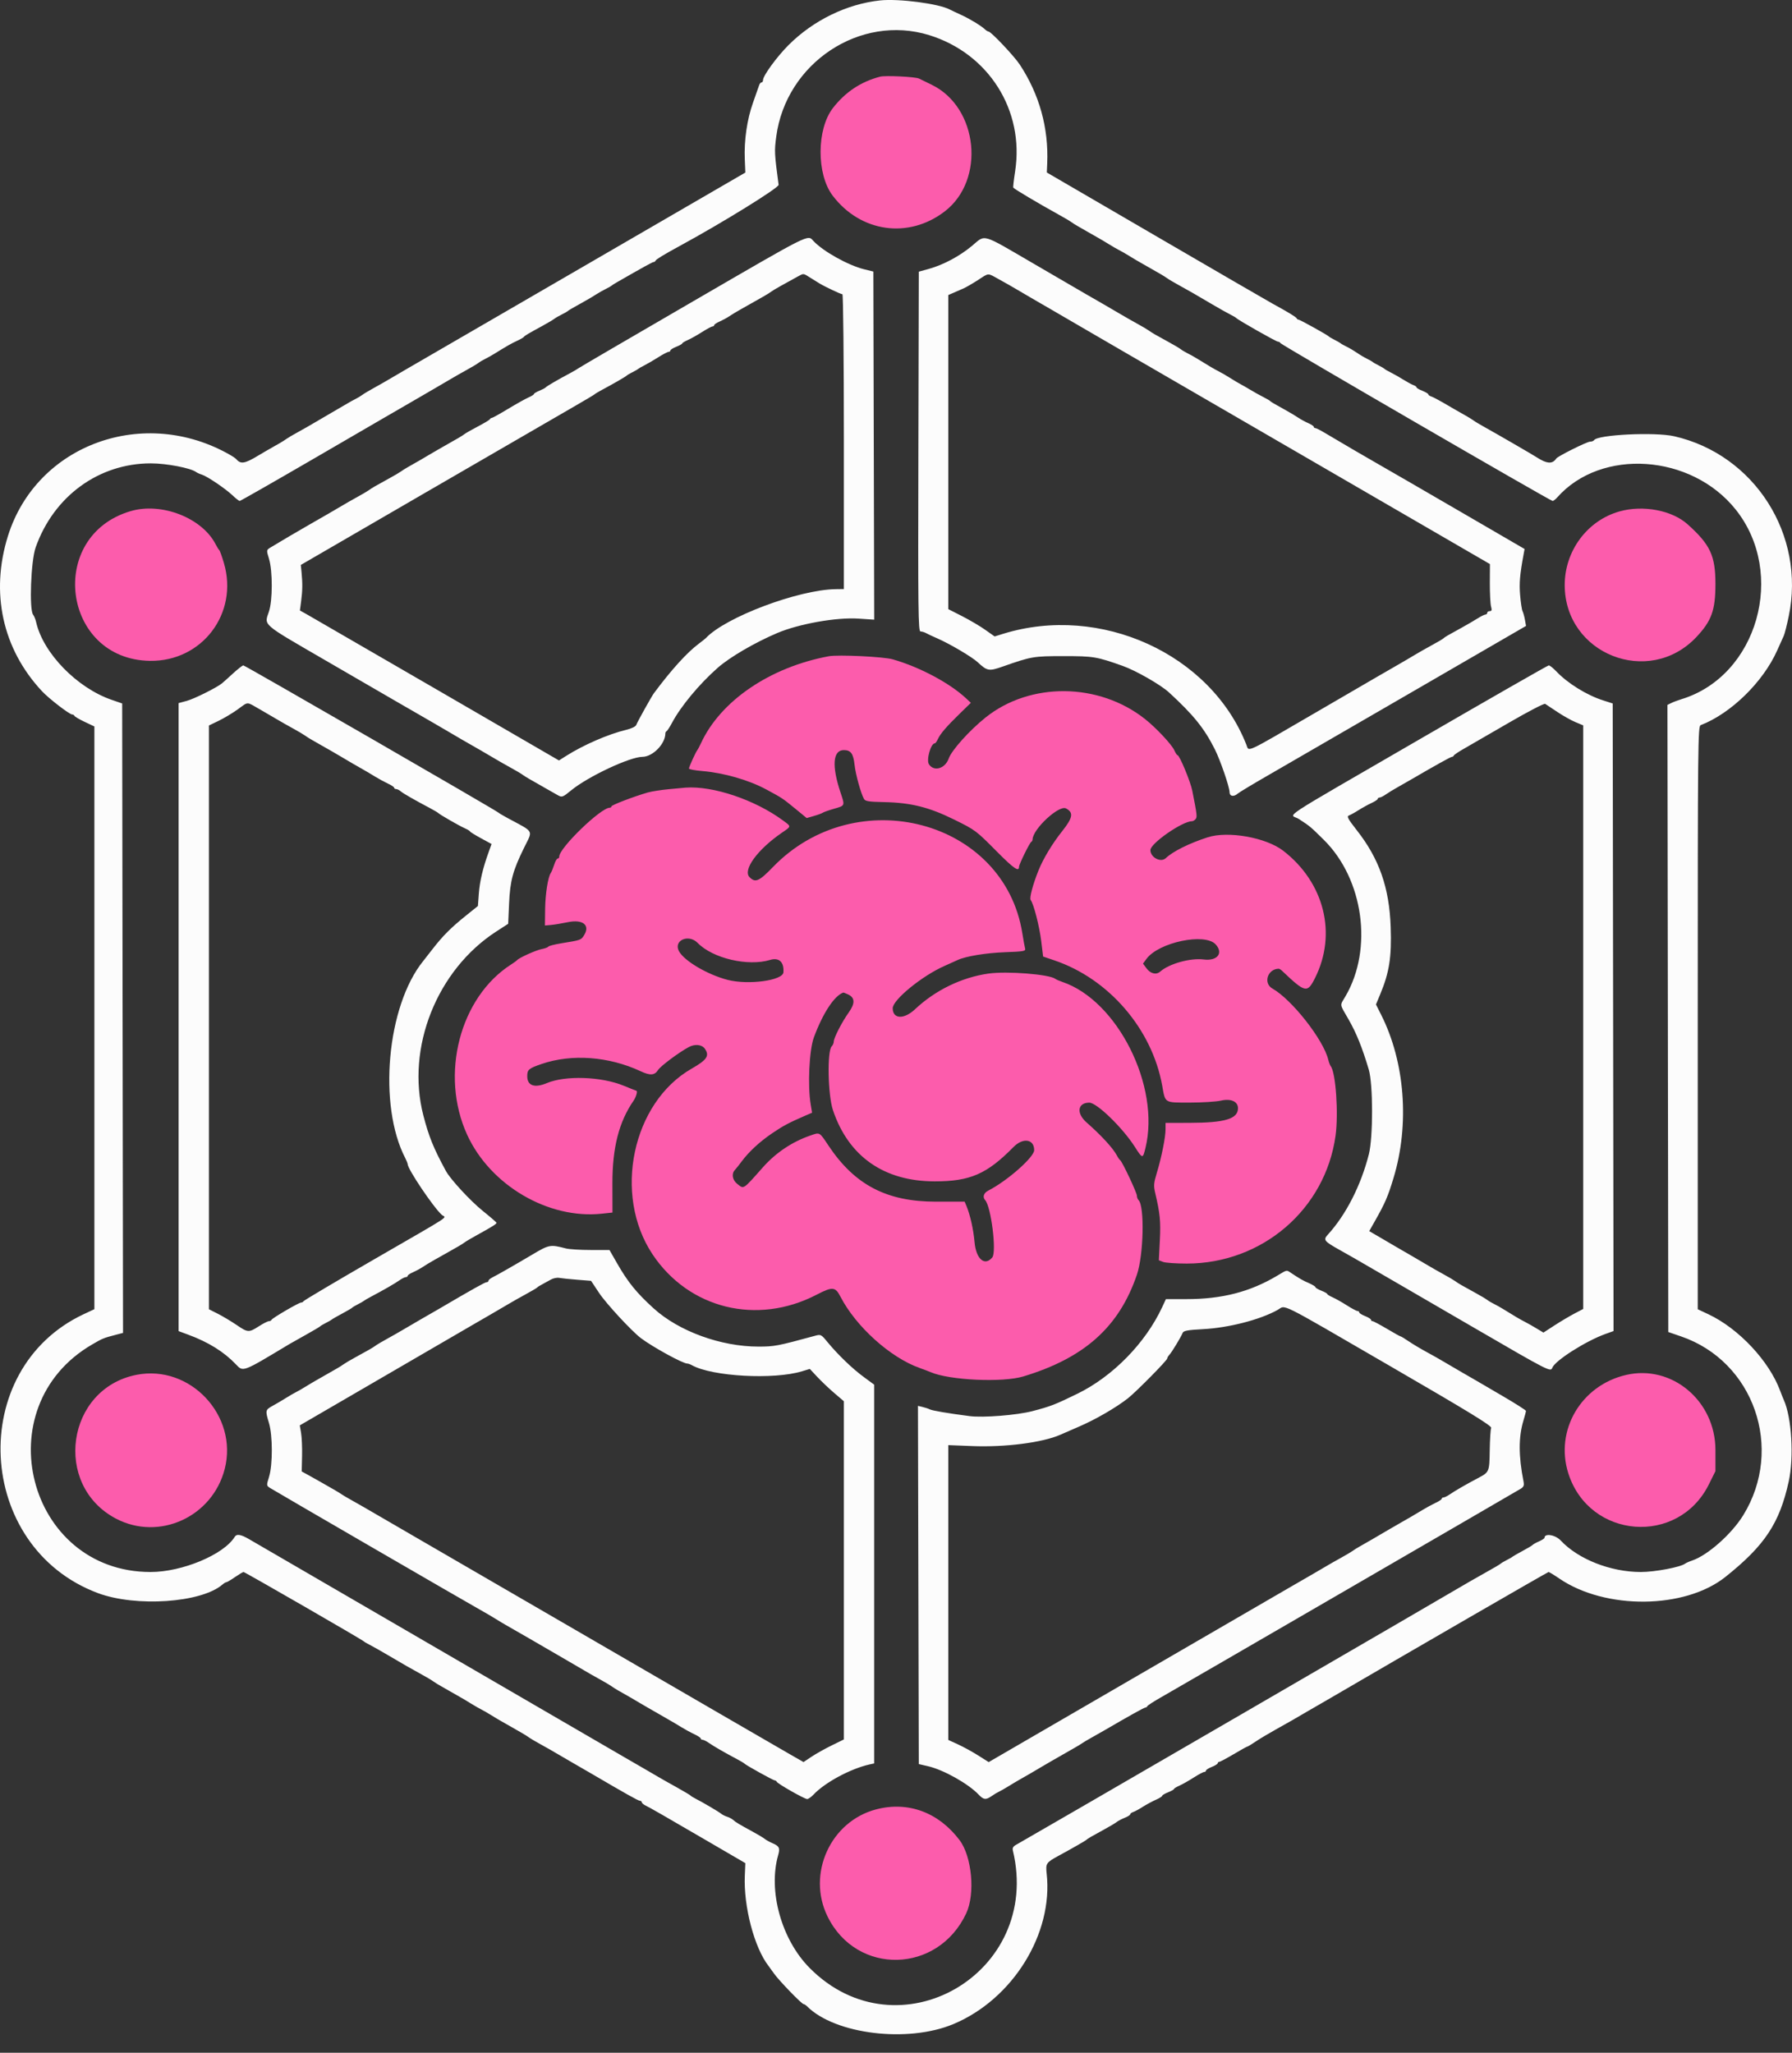 <svg width="55" height="63" viewBox="0 0 55 63" fill="none" xmlns="http://www.w3.org/2000/svg">
<rect x="0" y="0" width="55" height="63" fill="#333333" stroke="none"/>
<path fill-rule="evenodd" clip-rule="evenodd" d="M27.011 0.013C25.985 0.123 24.955 0.627 24.193 1.392C23.839 1.748 23.419 2.325 23.419 2.456C23.419 2.496 23.398 2.529 23.373 2.529C23.348 2.529 23.314 2.569 23.298 2.62C23.282 2.67 23.198 2.91 23.111 3.153C22.928 3.667 22.835 4.309 22.859 4.887L22.876 5.296L17.991 8.13C12.657 11.225 12.946 11.058 12.442 11.348C12.248 11.46 12.015 11.597 11.925 11.651C11.836 11.705 11.634 11.819 11.478 11.905C11.322 11.991 11.159 12.088 11.116 12.122C11.074 12.155 10.98 12.211 10.909 12.246C10.838 12.282 10.734 12.339 10.677 12.374C10.62 12.408 10.399 12.537 10.186 12.66C9.973 12.783 9.717 12.933 9.617 12.993C9.518 13.053 9.308 13.172 9.152 13.258C8.996 13.343 8.833 13.439 8.79 13.471C8.747 13.503 8.657 13.56 8.589 13.599C8.248 13.792 8.078 13.89 7.937 13.975C7.506 14.237 7.384 14.255 7.24 14.08C7.225 14.063 7.155 14.015 7.084 13.974C4.433 12.438 1.128 13.633 0.245 16.446C-0.302 18.192 0.076 19.917 1.291 21.216C1.501 21.441 2.133 21.928 2.215 21.928C2.244 21.928 2.276 21.948 2.286 21.971C2.295 21.995 2.437 22.078 2.6 22.155L2.897 22.296V31.238V40.18L2.574 40.331C-1.036 42.019 -0.763 47.481 3.001 48.892C4.17 49.33 6.182 49.192 6.83 48.629C6.875 48.59 6.929 48.558 6.95 48.558C6.971 48.558 7.09 48.487 7.213 48.402C7.338 48.316 7.455 48.246 7.475 48.246C7.515 48.246 11.126 50.328 11.168 50.376C11.182 50.391 11.264 50.439 11.349 50.482C11.434 50.525 11.678 50.663 11.892 50.789C12.416 51.098 12.591 51.198 12.925 51.381C13.082 51.467 13.245 51.563 13.287 51.595C13.33 51.626 13.42 51.684 13.488 51.722C13.556 51.761 13.695 51.841 13.799 51.9C13.901 51.959 14.043 52.04 14.114 52.08C14.186 52.119 14.337 52.209 14.45 52.28C14.564 52.35 14.704 52.431 14.761 52.459C14.817 52.486 14.957 52.566 15.071 52.637C15.184 52.708 15.336 52.798 15.407 52.837C15.478 52.877 15.62 52.958 15.723 53.017C15.825 53.076 15.965 53.156 16.033 53.195C16.101 53.233 16.191 53.291 16.234 53.322C16.276 53.354 16.439 53.45 16.595 53.536C16.752 53.621 16.961 53.741 17.061 53.801C17.16 53.861 17.416 54.01 17.63 54.132C17.843 54.255 18.078 54.391 18.152 54.434C19.212 55.055 19.59 55.267 19.639 55.267C19.671 55.267 19.697 55.287 19.697 55.311C19.697 55.335 19.749 55.381 19.813 55.413C19.979 55.495 20.386 55.73 21.713 56.503L22.876 57.181L22.86 57.563C22.819 58.513 23.152 59.778 23.589 60.338C23.611 60.367 23.687 60.472 23.758 60.572C23.911 60.788 24.608 61.508 24.665 61.508C24.686 61.508 24.734 61.539 24.772 61.577C25.632 62.435 27.861 62.706 29.26 62.121C31.083 61.359 32.331 59.346 32.124 57.5C32.09 57.191 32.109 57.162 32.49 56.955C32.883 56.742 33.322 56.491 33.343 56.466C33.373 56.434 33.502 56.358 33.912 56.135C34.069 56.05 34.231 55.953 34.274 55.918C34.317 55.884 34.427 55.826 34.52 55.789C34.612 55.753 34.688 55.705 34.688 55.683C34.688 55.661 34.728 55.63 34.778 55.613C34.828 55.597 34.961 55.525 35.075 55.452C35.189 55.38 35.369 55.283 35.476 55.236C35.582 55.19 35.669 55.135 35.669 55.115C35.669 55.095 35.751 55.046 35.851 55.007C35.95 54.968 36.031 54.922 36.031 54.906C36.031 54.89 36.107 54.843 36.2 54.802C36.292 54.761 36.488 54.65 36.636 54.555C36.784 54.46 36.93 54.383 36.959 54.383C36.989 54.383 37.014 54.364 37.014 54.34C37.014 54.317 37.095 54.266 37.194 54.227C37.294 54.188 37.375 54.136 37.375 54.113C37.375 54.09 37.397 54.071 37.423 54.071C37.449 54.071 37.647 53.965 37.864 53.837C38.08 53.708 38.27 53.603 38.285 53.603C38.3 53.603 38.41 53.536 38.529 53.456C38.648 53.374 38.931 53.205 39.159 53.078C39.386 52.952 39.611 52.825 39.658 52.797C39.705 52.768 39.926 52.639 40.149 52.511C40.372 52.382 40.595 52.253 40.644 52.225C43.322 50.662 47.504 48.246 47.529 48.246C47.548 48.246 47.697 48.336 47.859 48.447C49.273 49.412 51.713 49.388 52.956 48.397C54.166 47.432 54.618 46.749 54.9 45.465C55.064 44.719 54.99 43.501 54.749 42.967C54.723 42.909 54.672 42.781 54.635 42.681C54.297 41.768 53.363 40.773 52.435 40.336L52.107 40.182V31.236C52.107 22.763 52.112 22.287 52.198 22.255C53.122 21.899 54.11 20.936 54.544 19.965C54.631 19.772 54.723 19.567 54.749 19.51C54.775 19.453 54.843 19.185 54.899 18.916C55.423 16.421 53.852 13.951 51.384 13.389C50.793 13.254 49.028 13.34 48.925 13.509C48.909 13.534 48.854 13.555 48.802 13.555C48.706 13.555 47.813 14.001 47.765 14.072C47.647 14.251 47.475 14.238 47.145 14.023C47.027 13.946 45.916 13.303 45.594 13.125C45.438 13.039 45.275 12.942 45.233 12.91C45.19 12.879 45.099 12.821 45.032 12.783C44.745 12.62 44.519 12.491 44.276 12.348C44.134 12.265 43.977 12.184 43.927 12.168C43.877 12.152 43.837 12.122 43.837 12.102C43.837 12.082 43.755 12.034 43.656 11.994C43.556 11.955 43.475 11.907 43.475 11.887C43.475 11.867 43.434 11.837 43.384 11.821C43.335 11.804 43.201 11.732 43.087 11.661C42.974 11.589 42.799 11.49 42.7 11.44C42.6 11.39 42.507 11.337 42.493 11.321C42.478 11.305 42.397 11.257 42.312 11.214C42.227 11.171 42.145 11.125 42.131 11.11C42.117 11.096 42.035 11.049 41.95 11.007C41.865 10.965 41.725 10.882 41.64 10.822C41.554 10.763 41.415 10.681 41.33 10.64C41.244 10.598 41.163 10.553 41.149 10.538C41.135 10.524 41.053 10.477 40.968 10.434C40.883 10.391 40.801 10.344 40.787 10.328C40.743 10.28 39.897 9.81 39.854 9.81C39.832 9.81 39.806 9.791 39.796 9.769C39.779 9.728 39.535 9.58 39.055 9.318C38.913 9.24 37.297 8.303 35.463 7.235L32.129 5.294L32.141 5.016C32.187 3.926 31.901 2.896 31.298 1.981C31.127 1.721 30.415 0.968 30.34 0.968C30.319 0.968 30.27 0.939 30.233 0.903C30.114 0.79 29.761 0.576 29.493 0.454C29.35 0.389 29.195 0.316 29.148 0.291C28.813 0.112 27.581 -0.048 27.011 0.013ZM28.521 1.079C30.346 1.645 31.446 3.39 31.156 5.259C31.116 5.517 31.09 5.741 31.1 5.758C31.122 5.798 31.866 6.24 32.49 6.585C32.661 6.679 32.836 6.782 32.878 6.814C32.921 6.845 33.011 6.903 33.079 6.941C33.147 6.98 33.287 7.06 33.389 7.119C33.492 7.178 33.634 7.259 33.705 7.299C33.776 7.338 33.928 7.429 34.041 7.499C34.155 7.57 34.295 7.65 34.351 7.678C34.408 7.705 34.548 7.786 34.661 7.856C34.775 7.927 34.927 8.017 34.998 8.056C35.069 8.096 35.211 8.177 35.313 8.236C35.416 8.295 35.556 8.375 35.624 8.414C35.691 8.452 35.782 8.51 35.825 8.541C35.867 8.573 36.03 8.669 36.187 8.755C36.498 8.926 36.642 9.008 37.22 9.349C37.434 9.475 37.678 9.612 37.763 9.654C37.848 9.697 37.93 9.745 37.944 9.761C37.998 9.822 39.169 10.486 39.223 10.486C39.254 10.486 39.287 10.505 39.297 10.529C39.317 10.579 47.587 15.375 47.653 15.375C47.678 15.375 47.742 15.325 47.796 15.264C49.145 13.744 51.908 13.932 53.27 15.636C54.836 17.594 53.942 20.74 51.616 21.456C51.502 21.491 51.357 21.545 51.293 21.577L51.177 21.634L51.19 31.258L51.203 40.881L51.591 41.014C53.83 41.78 54.763 44.457 53.504 46.503C53.151 47.077 52.414 47.731 51.94 47.892C51.847 47.923 51.748 47.967 51.72 47.989C51.58 48.097 50.793 48.246 50.361 48.246C49.435 48.246 48.44 47.855 47.901 47.279C47.736 47.103 47.404 47.048 47.404 47.197C47.404 47.216 47.328 47.265 47.236 47.306C47.143 47.346 47.056 47.395 47.042 47.413C47.027 47.432 46.888 47.516 46.731 47.599C46.575 47.683 46.436 47.763 46.421 47.777C46.407 47.792 46.326 47.839 46.241 47.881C46.155 47.925 46.074 47.973 46.059 47.989C46.045 48.006 45.848 48.123 45.62 48.249C45.393 48.376 45.168 48.503 45.121 48.532C44.773 48.744 31.4 56.504 31.207 56.606C31.097 56.664 31.067 56.711 31.087 56.794C31.995 60.569 27.56 63.131 24.849 60.398C23.985 59.527 23.569 58.035 23.884 56.933C23.945 56.719 23.916 56.658 23.715 56.572C23.623 56.532 23.513 56.472 23.471 56.437C23.428 56.402 23.265 56.304 23.108 56.219C22.689 55.991 22.577 55.924 22.503 55.856C22.466 55.822 22.384 55.778 22.32 55.758C22.256 55.739 22.172 55.696 22.133 55.664C22.056 55.601 21.563 55.311 21.351 55.204C21.28 55.168 21.21 55.125 21.196 55.108C21.182 55.091 20.984 54.974 20.757 54.847C20.529 54.721 20.305 54.594 20.257 54.565C20.21 54.536 19.989 54.408 19.766 54.279C19.543 54.151 19.321 54.022 19.271 53.993C16.283 52.258 7.831 47.347 7.66 47.247C7.394 47.09 7.265 47.068 7.203 47.168C6.867 47.713 5.591 48.246 4.622 48.246C0.839 48.246 -0.465 43.179 2.826 41.264C3.149 41.075 3.178 41.064 3.557 40.965L3.776 40.908L3.763 31.249L3.75 21.59L3.431 21.48C2.362 21.112 1.324 20.045 1.109 19.094C1.09 19.008 1.048 18.905 1.016 18.865C0.893 18.708 0.948 17.214 1.093 16.804C1.647 15.231 3.03 14.221 4.629 14.221C5.114 14.221 5.862 14.365 6.025 14.491C6.053 14.512 6.13 14.547 6.196 14.567C6.36 14.618 6.916 14.994 7.136 15.202C7.235 15.297 7.335 15.374 7.356 15.375C7.378 15.375 8.373 14.807 9.566 14.114C10.76 13.42 11.777 12.829 11.827 12.8C12.56 12.377 12.741 12.272 12.814 12.228C12.861 12.2 13.074 12.075 13.287 11.953C13.501 11.83 13.756 11.68 13.856 11.62C13.956 11.56 14.165 11.441 14.321 11.355C14.477 11.27 14.64 11.172 14.683 11.139C14.726 11.105 14.819 11.05 14.89 11.016C14.961 10.981 15.089 10.91 15.174 10.857C15.559 10.618 15.703 10.536 15.87 10.46C15.969 10.415 16.062 10.361 16.077 10.341C16.107 10.301 16.208 10.241 16.647 10.002C16.803 9.917 16.966 9.82 17.009 9.787C17.052 9.754 17.157 9.693 17.242 9.652C17.327 9.61 17.408 9.564 17.423 9.55C17.45 9.523 17.538 9.471 17.936 9.25C18.066 9.178 18.23 9.081 18.301 9.033C18.373 8.987 18.5 8.914 18.586 8.872C18.671 8.83 18.752 8.784 18.767 8.77C18.781 8.755 18.851 8.71 18.922 8.67C19.732 8.204 20.027 8.042 20.061 8.042C20.084 8.042 20.11 8.023 20.119 8.001C20.136 7.959 20.385 7.808 20.86 7.55C22.18 6.832 23.909 5.762 23.897 5.672C23.768 4.704 23.765 4.639 23.824 4.195C24.123 1.932 26.4 0.421 28.521 1.079ZM21.248 9.262C19.357 10.359 17.786 11.277 17.756 11.301C17.726 11.325 17.609 11.393 17.497 11.453C17.131 11.647 16.777 11.854 16.75 11.888C16.736 11.907 16.649 11.953 16.557 11.991C16.464 12.028 16.389 12.074 16.389 12.092C16.389 12.11 16.313 12.158 16.221 12.198C16.128 12.239 15.846 12.396 15.593 12.549C15.34 12.702 15.115 12.827 15.093 12.827C15.071 12.827 15.046 12.844 15.036 12.866C15.027 12.887 14.868 12.983 14.683 13.08C14.498 13.177 14.312 13.282 14.269 13.314C14.227 13.347 14.136 13.404 14.068 13.443C14.001 13.481 13.861 13.561 13.758 13.62C13.655 13.679 13.514 13.76 13.443 13.8C13.371 13.84 13.243 13.915 13.158 13.966C13.017 14.052 12.848 14.15 12.506 14.343C12.438 14.382 12.348 14.439 12.305 14.47C12.262 14.502 12.1 14.598 11.943 14.683C11.542 14.902 11.412 14.977 11.323 15.043C11.28 15.074 11.118 15.171 10.961 15.256C10.805 15.342 10.604 15.456 10.514 15.511C10.351 15.61 9.778 15.941 9.488 16.105C9.273 16.226 8.427 16.724 8.289 16.811C8.177 16.881 8.176 16.887 8.258 17.156C8.37 17.528 8.368 18.435 8.254 18.77C8.108 19.203 8.014 19.121 9.94 20.239C11.752 21.291 12.877 21.942 13.285 22.176C13.411 22.248 13.632 22.378 13.776 22.463C13.919 22.549 14.107 22.658 14.192 22.707C14.498 22.88 15.058 23.204 15.218 23.301C15.307 23.355 15.509 23.47 15.665 23.556C15.821 23.641 15.984 23.737 16.027 23.769C16.069 23.801 16.16 23.858 16.228 23.897C16.296 23.935 16.435 24.015 16.538 24.074C16.641 24.134 16.791 24.219 16.871 24.264C16.952 24.31 17.067 24.375 17.127 24.409C17.247 24.477 17.275 24.466 17.532 24.255C18.047 23.833 19.329 23.23 19.716 23.228C20.033 23.227 20.421 22.831 20.421 22.508C20.421 22.48 20.438 22.449 20.46 22.44C20.481 22.43 20.554 22.317 20.623 22.188C20.895 21.677 21.457 21 22.026 20.497C22.398 20.169 23.165 19.721 23.858 19.427C24.525 19.145 25.679 18.94 26.352 18.986L26.831 19.018L26.818 13.676L26.805 8.334L26.52 8.264C26.03 8.142 25.268 7.717 24.967 7.397C24.78 7.199 24.94 7.119 21.248 9.262ZM29.831 7.547C29.448 7.865 28.957 8.127 28.51 8.252L28.2 8.338L28.187 13.859C28.175 18.767 28.183 19.38 28.252 19.38C28.295 19.38 28.371 19.402 28.421 19.43C28.47 19.458 28.627 19.531 28.769 19.593C29.151 19.759 29.832 20.162 30.006 20.323C30.299 20.596 30.353 20.605 30.77 20.459C31.66 20.146 31.717 20.137 32.646 20.137C33.562 20.137 33.653 20.152 34.455 20.436C34.861 20.579 35.624 21.016 35.88 21.252C36.634 21.945 36.962 22.353 37.287 22.999C37.454 23.331 37.736 24.153 37.737 24.308C37.737 24.442 37.864 24.465 37.992 24.354C38.036 24.315 38.457 24.062 38.926 23.792C39.395 23.522 41.367 22.38 43.308 21.255L46.837 19.21L46.803 19.022C46.785 18.919 46.751 18.798 46.729 18.755C46.707 18.711 46.674 18.489 46.655 18.261C46.625 17.893 46.648 17.628 46.763 17.009L46.792 16.849L44.742 15.657C43.614 15.001 42.571 14.398 42.424 14.315C42.108 14.137 41.021 13.502 40.667 13.289C40.53 13.206 40.397 13.139 40.37 13.139C40.343 13.139 40.322 13.121 40.322 13.099C40.322 13.078 40.246 13.027 40.154 12.987C40.062 12.947 39.928 12.874 39.856 12.826C39.785 12.777 39.621 12.678 39.491 12.606C39.081 12.379 39.005 12.333 38.978 12.304C38.964 12.288 38.87 12.234 38.771 12.184C38.671 12.134 38.497 12.037 38.383 11.968C38.27 11.9 38.13 11.819 38.073 11.79C38.016 11.76 37.877 11.677 37.763 11.605C37.65 11.533 37.487 11.438 37.401 11.395C37.255 11.32 37.143 11.254 36.742 11.007C36.65 10.95 36.516 10.875 36.445 10.841C36.374 10.806 36.281 10.751 36.238 10.717C36.196 10.684 36.033 10.587 35.876 10.502C35.475 10.284 35.345 10.208 35.256 10.142C35.213 10.111 35.051 10.015 34.894 9.929C34.738 9.843 34.529 9.724 34.429 9.664C34.329 9.604 34.074 9.455 33.86 9.332C33.647 9.21 33.412 9.074 33.337 9.031C33.263 8.987 32.548 8.572 31.75 8.107C30.086 7.138 30.261 7.189 29.831 7.547ZM24.866 8.521C24.966 8.584 25.093 8.664 25.151 8.698C25.323 8.802 25.806 9.03 25.855 9.03C25.88 9.03 25.9 10.987 25.9 13.555V18.079L25.654 18.082C24.509 18.096 22.259 18.943 21.661 19.587C21.647 19.602 21.552 19.677 21.451 19.753C21.084 20.027 20.604 20.557 20.068 21.278C19.999 21.371 19.559 22.16 19.529 22.247C19.511 22.298 19.386 22.359 19.223 22.398C18.669 22.531 17.907 22.862 17.367 23.205L17.156 23.339L13.407 21.164C11.345 19.968 9.556 18.933 9.432 18.863L9.205 18.736L9.243 18.447C9.285 18.126 9.288 17.905 9.255 17.566L9.233 17.338L13.082 15.105C15.199 13.877 17.222 12.705 17.578 12.501C17.933 12.297 18.235 12.117 18.25 12.101C18.264 12.085 18.369 12.023 18.482 11.962C18.829 11.777 19.204 11.56 19.232 11.529C19.246 11.513 19.328 11.465 19.413 11.422C19.498 11.38 19.579 11.333 19.594 11.318C19.608 11.304 19.689 11.257 19.774 11.215C19.86 11.172 20.05 11.061 20.198 10.968C20.346 10.874 20.492 10.798 20.522 10.798C20.551 10.798 20.576 10.779 20.576 10.756C20.576 10.733 20.657 10.681 20.757 10.642C20.856 10.603 20.938 10.557 20.938 10.541C20.938 10.525 21.013 10.479 21.106 10.438C21.198 10.398 21.396 10.287 21.546 10.191C21.696 10.096 21.841 10.018 21.869 10.018C21.897 10.018 21.92 10 21.92 9.979C21.92 9.957 21.995 9.907 22.088 9.867C22.18 9.826 22.314 9.754 22.385 9.705C22.456 9.657 22.619 9.558 22.747 9.487C22.875 9.415 23.064 9.309 23.166 9.25C23.269 9.192 23.408 9.112 23.476 9.074C23.544 9.035 23.634 8.978 23.677 8.946C23.744 8.896 24.044 8.726 24.504 8.476C24.668 8.387 24.653 8.386 24.866 8.521ZM30.674 8.58C30.849 8.676 31.073 8.803 31.172 8.863C31.272 8.924 31.528 9.073 31.741 9.196C31.954 9.319 32.169 9.443 32.218 9.472C32.268 9.5 32.756 9.785 33.304 10.104C33.852 10.423 34.375 10.727 34.467 10.78C34.559 10.833 37.13 12.324 40.181 14.094L45.729 17.312L45.726 17.891C45.725 18.209 45.742 18.534 45.763 18.613C45.794 18.724 45.785 18.756 45.724 18.756C45.681 18.756 45.646 18.779 45.646 18.808C45.646 18.836 45.622 18.86 45.593 18.86C45.564 18.86 45.454 18.914 45.348 18.981C45.242 19.048 45.027 19.173 44.871 19.259C44.439 19.495 44.33 19.559 44.302 19.592C44.288 19.609 44.125 19.705 43.94 19.805C43.755 19.906 43.523 20.038 43.423 20.099C43.324 20.16 43.068 20.309 42.855 20.432C42.364 20.714 42.599 20.578 40.344 21.89C38.161 23.16 38.341 23.077 38.252 22.852C37.154 20.067 33.772 18.528 30.785 19.453L30.527 19.533L30.237 19.328C30.077 19.215 29.757 19.027 29.526 18.909L29.105 18.695V13.875V9.055L29.273 8.982C29.365 8.942 29.499 8.884 29.57 8.853C29.641 8.822 29.837 8.71 30.005 8.602C30.37 8.367 30.291 8.369 30.674 8.58ZM7.152 20.668C7.005 20.803 6.852 20.941 6.812 20.973C6.647 21.107 5.956 21.451 5.728 21.512L5.482 21.578V31.215V40.853L5.779 40.963C6.397 41.191 6.873 41.488 7.237 41.869C7.467 42.111 7.424 42.128 8.884 41.25C8.932 41.221 9.157 41.094 9.384 40.968C9.612 40.841 9.81 40.724 9.824 40.708C9.838 40.691 9.919 40.643 10.005 40.6C10.09 40.557 10.172 40.51 10.186 40.496C10.2 40.481 10.339 40.401 10.496 40.318C10.652 40.234 10.792 40.153 10.806 40.136C10.82 40.12 10.902 40.071 10.987 40.028C11.072 39.985 11.154 39.938 11.168 39.924C11.182 39.91 11.287 39.849 11.4 39.789C11.766 39.596 12.121 39.392 12.261 39.293C12.337 39.239 12.424 39.196 12.455 39.196C12.486 39.196 12.512 39.178 12.512 39.157C12.512 39.135 12.587 39.084 12.68 39.044C12.772 39.004 12.906 38.931 12.977 38.883C13.048 38.834 13.211 38.736 13.339 38.664C13.467 38.593 13.655 38.486 13.758 38.428C13.861 38.37 14.001 38.29 14.068 38.252C14.136 38.213 14.227 38.156 14.269 38.124C14.312 38.092 14.475 37.996 14.631 37.91C15.125 37.638 15.251 37.558 15.238 37.525C15.231 37.508 15.043 37.345 14.819 37.165C14.436 36.856 13.824 36.194 13.686 35.939C13.305 35.237 13.163 34.888 12.993 34.231C12.457 32.161 13.408 29.766 15.235 28.586L15.597 28.352L15.625 27.727C15.655 27.036 15.739 26.721 16.085 26.018C16.359 25.459 16.412 25.556 15.587 25.111C15.445 25.034 15.317 24.959 15.303 24.943C15.252 24.885 7.515 20.42 7.468 20.421C7.442 20.422 7.3 20.533 7.152 20.668ZM43.585 22.681C39.049 25.311 39.589 24.955 39.865 25.136C40.218 25.367 40.216 25.366 40.632 25.777C41.85 26.981 42.146 29.123 41.295 30.577C41.117 30.881 41.104 30.787 41.397 31.299C41.634 31.714 41.81 32.153 42.01 32.824C42.144 33.275 42.145 34.903 42.013 35.425C41.768 36.388 41.309 37.285 40.753 37.893C40.605 38.055 40.634 38.092 41.142 38.376C41.359 38.498 41.576 38.621 41.623 38.649C41.695 38.693 42.644 39.243 42.97 39.43C43.019 39.459 44.057 40.061 45.275 40.769C47.545 42.088 47.592 42.112 47.643 41.978C47.728 41.756 48.675 41.154 49.278 40.939L49.523 40.851L49.51 31.221L49.497 21.59L49.213 21.499C48.703 21.337 48.119 20.976 47.768 20.607C47.67 20.504 47.566 20.421 47.535 20.421C47.506 20.422 45.728 21.439 43.585 22.681ZM7.983 21.775C8.185 21.891 8.432 22.035 8.532 22.095C8.631 22.154 8.841 22.274 8.997 22.359C9.153 22.445 9.316 22.541 9.359 22.573C9.401 22.604 9.492 22.662 9.56 22.701C9.628 22.739 9.767 22.819 9.87 22.878C9.973 22.937 10.115 23.018 10.186 23.058C10.257 23.098 10.385 23.172 10.47 23.224C10.65 23.333 10.981 23.526 11.168 23.63C11.239 23.669 11.39 23.76 11.504 23.83C11.618 23.9 11.798 23.998 11.904 24.048C12.011 24.097 12.098 24.155 12.098 24.177C12.098 24.199 12.126 24.217 12.159 24.217C12.192 24.217 12.256 24.249 12.301 24.288C12.377 24.353 12.713 24.546 13.21 24.809C13.323 24.87 13.428 24.931 13.443 24.946C13.488 24.996 14.084 25.339 14.257 25.416C14.349 25.457 14.424 25.502 14.425 25.517C14.425 25.531 14.574 25.624 14.756 25.723L15.087 25.903L14.993 26.165C14.818 26.651 14.725 27.047 14.696 27.428L14.668 27.806L14.301 28.101C13.843 28.469 13.593 28.719 13.277 29.126C13.141 29.301 13.011 29.467 12.988 29.496C11.873 30.876 11.597 33.923 12.441 35.549C12.479 35.624 12.511 35.705 12.512 35.728C12.513 35.882 13.301 37.053 13.561 37.286C13.688 37.399 13.982 37.206 11.478 38.653C10.298 39.335 9.325 39.912 9.316 39.935C9.306 39.957 9.273 39.976 9.243 39.976C9.172 39.976 8.357 40.452 8.333 40.507C8.324 40.53 8.288 40.548 8.253 40.548C8.218 40.548 8.08 40.618 7.946 40.704C7.634 40.903 7.608 40.901 7.252 40.658C7.088 40.547 6.833 40.395 6.684 40.319L6.412 40.182V31.224V22.266L6.709 22.123C6.873 22.044 7.135 21.887 7.291 21.775C7.638 21.526 7.547 21.526 7.983 21.775ZM47.799 21.851C47.974 21.968 48.224 22.109 48.355 22.163L48.592 22.262V31.217V40.173L48.321 40.315C48.172 40.394 47.897 40.556 47.71 40.678L47.371 40.898L47.167 40.775C47.056 40.707 46.894 40.616 46.809 40.572C46.661 40.497 46.479 40.39 46.137 40.177C46.052 40.124 45.924 40.053 45.853 40.018C45.782 39.984 45.688 39.928 45.646 39.895C45.603 39.862 45.44 39.765 45.284 39.68C44.882 39.461 44.752 39.386 44.664 39.32C44.621 39.288 44.459 39.192 44.302 39.107C44.145 39.021 43.936 38.902 43.837 38.842C43.737 38.782 43.481 38.632 43.268 38.509C43.055 38.387 42.842 38.262 42.794 38.234C42.746 38.205 42.553 38.092 42.366 37.983L42.024 37.784L42.191 37.489C42.511 36.925 42.597 36.727 42.77 36.153C43.268 34.51 43.122 32.593 42.388 31.14L42.231 30.828L42.36 30.518C42.64 29.849 42.715 29.371 42.683 28.456C42.641 27.241 42.331 26.356 41.639 25.476C41.372 25.136 41.328 25.053 41.398 25.029C41.446 25.012 41.578 24.94 41.692 24.867C41.806 24.795 41.986 24.695 42.092 24.646C42.199 24.597 42.286 24.539 42.286 24.517C42.286 24.495 42.312 24.477 42.343 24.477C42.374 24.477 42.461 24.433 42.536 24.38C42.612 24.327 42.778 24.225 42.907 24.154C43.034 24.082 43.22 23.976 43.32 23.918C44.064 23.484 44.524 23.229 44.56 23.229C44.584 23.229 44.611 23.21 44.621 23.187C44.63 23.163 44.778 23.065 44.948 22.969C45.119 22.872 45.733 22.517 46.312 22.18C46.892 21.843 47.392 21.583 47.424 21.602C47.455 21.621 47.624 21.733 47.799 21.851ZM16.337 38.504C15.757 38.848 15.271 39.125 15.11 39.206C15.045 39.238 14.993 39.284 14.993 39.308C14.993 39.332 14.967 39.352 14.935 39.352C14.886 39.352 14.508 39.563 13.448 40.185C13.374 40.228 13.139 40.364 12.925 40.486C12.712 40.609 12.456 40.758 12.357 40.818C12.257 40.878 12.048 40.997 11.892 41.083C11.735 41.169 11.572 41.265 11.53 41.297C11.441 41.362 11.311 41.438 10.909 41.656C10.753 41.741 10.59 41.837 10.547 41.869C10.505 41.901 10.415 41.958 10.347 41.996C10.279 42.035 10.139 42.114 10.036 42.174C9.934 42.233 9.792 42.314 9.721 42.354C9.65 42.393 9.498 42.484 9.384 42.554C9.271 42.625 9.131 42.705 9.074 42.732C9.018 42.76 8.878 42.841 8.764 42.913C8.651 42.984 8.47 43.09 8.364 43.148C8.143 43.27 8.139 43.288 8.255 43.672C8.37 44.053 8.372 44.951 8.259 45.321C8.176 45.59 8.177 45.595 8.289 45.667C8.438 45.763 14.366 49.2 14.735 49.405C14.891 49.492 15.108 49.619 15.216 49.687C15.325 49.756 15.499 49.86 15.604 49.918C15.787 50.021 16.715 50.557 16.896 50.664C16.944 50.693 17.158 50.817 17.371 50.94C17.584 51.063 17.84 51.212 17.94 51.272C18.039 51.332 18.248 51.451 18.405 51.537C18.561 51.623 18.724 51.719 18.767 51.751C18.809 51.782 18.899 51.84 18.967 51.878C19.309 52.072 19.478 52.169 19.619 52.255C19.705 52.306 19.833 52.381 19.904 52.421C19.975 52.461 20.126 52.548 20.24 52.614C20.354 52.681 20.505 52.768 20.576 52.808C20.647 52.847 20.798 52.938 20.912 53.008C21.026 53.078 21.206 53.176 21.312 53.225C21.419 53.275 21.506 53.333 21.506 53.355C21.506 53.377 21.532 53.395 21.563 53.395C21.594 53.395 21.681 53.438 21.757 53.491C21.897 53.59 22.252 53.795 22.618 53.988C22.731 54.048 22.836 54.11 22.85 54.127C22.892 54.175 23.736 54.643 23.782 54.643C23.805 54.643 23.831 54.662 23.841 54.684C23.866 54.745 24.694 55.215 24.773 55.214C24.81 55.214 24.897 55.153 24.967 55.079C25.321 54.704 26.103 54.283 26.688 54.152L26.83 54.121V48.308V42.496L26.516 42.265C26.165 42.009 25.724 41.584 25.406 41.2C25.197 40.946 25.197 40.946 24.993 41.002C23.858 41.311 23.767 41.328 23.276 41.328C22.126 41.328 20.839 40.859 20.066 40.159C19.537 39.679 19.275 39.357 18.938 38.769L18.706 38.364L18.129 38.363C17.811 38.363 17.47 38.342 17.371 38.316C16.886 38.19 16.857 38.196 16.337 38.504ZM39.185 39.161C38.358 39.651 37.501 39.871 36.412 39.871L35.784 39.872L35.669 40.119C35.156 41.22 34.154 42.243 33.071 42.773C32.374 43.113 32.249 43.161 31.689 43.308C31.211 43.433 30.173 43.515 29.756 43.461C29.079 43.373 28.619 43.295 28.536 43.254C28.494 43.232 28.395 43.2 28.316 43.181L28.174 43.147L28.187 48.644L28.2 54.141L28.485 54.207C28.961 54.317 29.724 54.746 30.038 55.079C30.189 55.239 30.259 55.246 30.441 55.119C30.516 55.067 30.613 55.009 30.656 54.99C30.698 54.972 30.826 54.899 30.94 54.829C31.054 54.758 31.205 54.668 31.276 54.628C31.462 54.524 31.794 54.331 31.974 54.222C32.059 54.171 32.187 54.096 32.258 54.056C32.329 54.016 32.474 53.933 32.581 53.871C32.688 53.809 32.862 53.709 32.969 53.649C33.075 53.589 33.186 53.522 33.214 53.5C33.243 53.478 33.371 53.402 33.498 53.331C33.627 53.26 33.813 53.154 33.912 53.096C34.656 52.662 35.116 52.406 35.153 52.406C35.176 52.406 35.204 52.387 35.213 52.364C35.223 52.34 35.416 52.215 35.644 52.086C36.138 51.806 46.498 45.798 46.67 45.693C46.767 45.633 46.784 45.589 46.759 45.463C46.605 44.682 46.605 44.1 46.758 43.596C46.8 43.455 46.835 43.323 46.835 43.302C46.835 43.281 46.52 43.08 46.135 42.855C45.75 42.63 45.396 42.423 45.347 42.394C45.298 42.365 45.084 42.242 44.871 42.119C44.658 41.996 44.401 41.846 44.302 41.786C44.203 41.726 43.97 41.594 43.785 41.494C43.6 41.394 43.352 41.245 43.233 41.164C43.114 41.083 43.005 41.016 42.989 41.016C42.974 41.016 42.784 40.911 42.568 40.782C42.351 40.654 42.153 40.548 42.127 40.548C42.101 40.548 42.079 40.529 42.079 40.506C42.079 40.483 41.998 40.431 41.898 40.392C41.799 40.353 41.717 40.301 41.717 40.278C41.717 40.255 41.693 40.236 41.663 40.236C41.634 40.236 41.488 40.158 41.34 40.064C41.192 39.969 40.996 39.858 40.903 39.817C40.811 39.776 40.735 39.729 40.735 39.713C40.735 39.697 40.654 39.651 40.554 39.612C40.455 39.572 40.373 39.524 40.373 39.504C40.373 39.483 40.286 39.43 40.18 39.383C39.988 39.3 39.909 39.255 39.642 39.079C39.475 38.968 39.524 38.959 39.185 39.161ZM17.717 39.276L18.141 39.31L18.388 39.682C18.606 40.01 19.387 40.854 19.671 41.069C20.037 41.344 20.955 41.848 21.092 41.848C21.121 41.848 21.186 41.871 21.235 41.899C21.857 42.246 23.747 42.35 24.615 42.086L24.855 42.013L25.082 42.256C25.206 42.389 25.441 42.613 25.604 42.752L25.9 43.005V48.195V53.385L25.525 53.569C25.319 53.67 25.041 53.826 24.906 53.916L24.662 54.079L24.26 53.849C24.039 53.723 21.485 52.243 18.586 50.56C15.686 48.877 13.098 47.376 12.835 47.224C12.274 46.898 11.426 46.406 11.168 46.256C11.068 46.198 10.882 46.092 10.754 46.021C10.626 45.95 10.498 45.873 10.47 45.852C10.442 45.83 10.331 45.763 10.225 45.703C10.118 45.642 9.943 45.542 9.837 45.481C9.73 45.42 9.557 45.322 9.452 45.265L9.26 45.16L9.271 44.688C9.277 44.428 9.263 44.11 9.241 43.981L9.201 43.746L11.84 42.212C13.291 41.368 14.518 40.655 14.568 40.626C14.617 40.597 14.832 40.473 15.045 40.35C15.258 40.227 15.514 40.078 15.614 40.017C15.713 39.957 15.945 39.826 16.13 39.725C16.315 39.625 16.478 39.528 16.492 39.511C16.506 39.494 16.576 39.45 16.647 39.414C16.718 39.377 16.834 39.313 16.906 39.272C16.977 39.23 17.093 39.206 17.164 39.219C17.235 39.232 17.484 39.258 17.717 39.276ZM42.665 41.926C45.104 43.34 45.795 43.763 45.767 43.824C45.748 43.867 45.728 44.176 45.723 44.51C45.712 45.176 45.711 45.18 45.362 45.364C44.996 45.557 44.642 45.762 44.501 45.861C44.425 45.914 44.338 45.957 44.307 45.957C44.276 45.957 44.25 45.975 44.25 45.997C44.25 46.019 44.163 46.077 44.056 46.126C43.95 46.176 43.77 46.274 43.656 46.344C43.542 46.414 43.391 46.504 43.32 46.544C43.249 46.584 43.097 46.671 42.984 46.737C42.87 46.804 42.719 46.891 42.648 46.931C42.577 46.971 42.449 47.045 42.364 47.097C42.222 47.182 42.053 47.28 41.712 47.474C41.644 47.512 41.553 47.569 41.511 47.601C41.468 47.633 41.305 47.729 41.149 47.815C40.993 47.901 40.783 48.02 40.684 48.08C40.533 48.17 40.205 48.361 39.637 48.688C39.587 48.716 37.475 49.941 34.945 51.41L30.345 54.08L30.022 53.876C29.845 53.764 29.566 53.611 29.402 53.536L29.105 53.4V48.876V44.352L29.841 44.381C30.845 44.422 31.997 44.274 32.542 44.034C32.599 44.008 32.867 43.892 33.137 43.775C33.635 43.559 34.257 43.198 34.618 42.915C34.872 42.715 35.825 41.75 35.825 41.692C35.825 41.667 35.855 41.617 35.891 41.579C35.962 41.505 36.242 41.044 36.298 40.907C36.325 40.841 36.45 40.818 36.919 40.793C37.708 40.752 38.67 40.505 39.21 40.204C39.484 40.053 39.135 39.879 42.665 41.926Z" fill="#FCFCFC"/>
<path fill-rule="evenodd" clip-rule="evenodd" d="M27.012 2.353C26.421 2.507 25.943 2.826 25.562 3.318C25.063 3.964 25.058 5.346 25.554 6.001C26.409 7.132 27.885 7.341 28.995 6.489C30.253 5.524 30.025 3.297 28.597 2.602C28.436 2.524 28.26 2.438 28.206 2.411C28.095 2.356 27.171 2.311 27.012 2.353ZM4.009 15.687C1.42 16.448 1.911 20.242 4.603 20.282C6.206 20.305 7.327 18.822 6.872 17.279C6.812 17.076 6.748 16.898 6.73 16.884C6.712 16.869 6.662 16.789 6.619 16.706C6.204 15.894 4.957 15.407 4.009 15.687ZM49.708 15.695C48.718 15.972 48.023 16.907 48.024 17.958C48.027 20.076 50.605 21.095 52.062 19.555C52.532 19.057 52.65 18.729 52.65 17.924C52.65 17.055 52.493 16.717 51.797 16.092C51.318 15.661 50.431 15.492 49.708 15.695ZM25.435 20.141C23.63 20.477 22.111 21.512 21.513 22.813C21.466 22.913 21.417 23.006 21.403 23.021C21.362 23.062 21.145 23.539 21.145 23.587C21.145 23.611 21.329 23.645 21.555 23.664C22.223 23.721 22.984 23.94 23.524 24.232C24.02 24.5 24.012 24.494 24.438 24.843L24.759 25.107L24.98 25.043C25.103 25.008 25.226 24.963 25.254 24.942C25.283 24.922 25.439 24.867 25.603 24.82C25.94 24.723 25.935 24.735 25.798 24.325C25.524 23.506 25.561 23.021 25.898 23.021C26.113 23.021 26.19 23.127 26.228 23.472C26.26 23.766 26.42 24.346 26.517 24.52C26.556 24.591 26.665 24.608 27.124 24.617C27.954 24.633 28.513 24.772 29.286 25.154C29.942 25.478 29.953 25.486 30.618 26.157C31.118 26.66 31.276 26.767 31.276 26.602C31.276 26.527 31.604 25.859 31.651 25.838C31.672 25.828 31.691 25.793 31.692 25.76C31.703 25.44 32.502 24.7 32.717 24.811C32.956 24.936 32.93 25.094 32.602 25.507C32.299 25.888 32.02 26.35 31.874 26.713C31.702 27.14 31.589 27.564 31.633 27.621C31.725 27.739 31.901 28.426 31.957 28.88L32.015 29.357L32.356 29.473C34.029 30.037 35.356 31.577 35.67 33.317C35.768 33.865 35.725 33.839 36.52 33.839C36.901 33.839 37.329 33.812 37.472 33.779C37.778 33.708 37.996 33.805 37.996 34.012C37.996 34.339 37.599 34.459 36.51 34.461L35.773 34.463V34.658C35.773 34.902 35.65 35.519 35.505 35.996C35.409 36.314 35.403 36.39 35.457 36.62C35.604 37.247 35.627 37.48 35.598 38.066L35.567 38.679L35.7 38.73C35.772 38.757 36.097 38.78 36.422 38.78C38.741 38.78 40.678 37.115 40.991 34.853C41.084 34.178 40.998 32.922 40.844 32.724C40.821 32.694 40.786 32.604 40.767 32.524C40.623 31.915 39.65 30.675 39.054 30.34C38.764 30.177 38.903 29.738 39.246 29.731C39.265 29.731 39.312 29.759 39.349 29.795C40.061 30.472 40.124 30.487 40.358 30.022C41.042 28.664 40.648 27.084 39.382 26.108C38.853 25.701 37.684 25.495 37.061 25.699C36.49 25.885 35.999 26.13 35.782 26.336C35.628 26.483 35.308 26.317 35.308 26.09C35.308 25.885 36.289 25.203 36.581 25.205C36.613 25.205 36.664 25.176 36.694 25.14C36.748 25.074 36.74 25.006 36.594 24.269C36.538 23.986 36.202 23.177 36.141 23.177C36.123 23.177 36.079 23.11 36.043 23.028C35.966 22.853 35.488 22.342 35.149 22.073C33.73 20.944 31.616 20.923 30.246 22.023C29.752 22.419 29.205 23.029 29.117 23.281C29.009 23.591 28.663 23.691 28.511 23.456C28.424 23.323 28.568 22.813 28.692 22.813C28.711 22.813 28.753 22.755 28.785 22.684C28.86 22.519 29.05 22.298 29.465 21.894L29.798 21.57L29.649 21.431C29.145 20.961 28.222 20.47 27.399 20.235C27.12 20.154 25.719 20.087 25.435 20.141ZM20.524 24.221C20.283 24.244 19.992 24.29 19.878 24.323C19.449 24.447 18.767 24.708 18.767 24.748C18.767 24.771 18.743 24.789 18.714 24.789C18.44 24.789 17.164 26.024 17.164 26.289C17.164 26.322 17.143 26.349 17.117 26.349C17.09 26.349 17.041 26.437 17.007 26.544C16.972 26.652 16.927 26.763 16.906 26.791C16.819 26.91 16.737 27.435 16.731 27.904L16.725 28.404L16.91 28.388C17.012 28.379 17.243 28.341 17.425 28.303C17.896 28.206 18.126 28.397 17.919 28.715C17.831 28.851 17.822 28.854 17.229 28.95C17.023 28.984 16.843 29.03 16.829 29.053C16.815 29.076 16.722 29.11 16.621 29.129C16.451 29.161 15.929 29.396 15.872 29.466C15.858 29.484 15.777 29.543 15.691 29.598C14.11 30.608 13.495 32.987 14.338 34.827C15.049 36.381 16.833 37.425 18.472 37.249L18.798 37.214L18.796 36.319C18.795 35.22 18.997 34.429 19.447 33.779C19.526 33.664 19.577 33.475 19.529 33.475C19.522 33.475 19.347 33.405 19.141 33.321C18.453 33.038 17.354 33.002 16.784 33.241C16.405 33.4 16.182 33.321 16.182 33.029C16.182 32.828 16.227 32.79 16.623 32.654C17.544 32.338 18.683 32.421 19.657 32.875C19.958 33.016 20.091 33.006 20.199 32.837C20.276 32.717 20.833 32.301 21.137 32.137C21.328 32.034 21.541 32.055 21.633 32.186C21.783 32.402 21.701 32.527 21.232 32.795C19.405 33.837 18.808 36.662 20.026 38.494C21.139 40.166 23.231 40.684 25.058 39.738C25.554 39.481 25.637 39.488 25.797 39.799C26.27 40.713 27.322 41.662 28.22 41.982C28.351 42.029 28.505 42.088 28.562 42.112C29.139 42.362 30.766 42.437 31.405 42.245C33.284 41.678 34.349 40.724 34.894 39.121C35.1 38.516 35.133 37.023 34.946 36.834C34.917 36.806 34.894 36.745 34.894 36.698C34.894 36.606 34.444 35.65 34.381 35.608C34.359 35.593 34.313 35.527 34.278 35.46C34.162 35.239 33.8 34.845 33.348 34.448C33.029 34.167 33.071 33.846 33.429 33.841C33.66 33.837 34.454 34.608 34.834 35.203C35.066 35.568 35.075 35.569 35.157 35.23C35.618 33.34 34.3 30.709 32.606 30.136C32.515 30.105 32.416 30.062 32.387 30.04C32.202 29.901 30.905 29.799 30.335 29.88C29.517 29.996 28.703 30.391 28.086 30.973C27.746 31.294 27.399 31.279 27.399 30.943C27.399 30.686 28.298 29.951 28.983 29.648C29.15 29.574 29.332 29.492 29.389 29.465C29.637 29.348 30.264 29.245 30.852 29.224C31.414 29.204 31.484 29.191 31.463 29.115C31.45 29.067 31.411 28.853 31.377 28.64C30.821 25.165 26.278 23.963 23.719 26.614C23.298 27.05 23.182 27.1 23.006 26.922C22.788 26.703 23.247 26.072 23.998 25.557C24.295 25.353 24.294 25.373 24.024 25.175C23.163 24.543 21.878 24.112 21.041 24.173C20.998 24.177 20.766 24.198 20.524 24.221ZM21.413 28.939C21.874 29.413 22.954 29.667 23.635 29.461C23.91 29.378 24.068 29.525 24.045 29.841C24.027 30.093 22.967 30.236 22.333 30.073C21.712 29.912 20.998 29.491 20.838 29.191C20.663 28.861 21.135 28.654 21.413 28.939ZM37.311 28.984C37.557 29.254 37.361 29.5 36.943 29.447C36.533 29.396 35.885 29.576 35.609 29.819C35.487 29.927 35.31 29.884 35.187 29.717L35.081 29.574L35.186 29.431C35.56 28.919 36.98 28.621 37.311 28.984ZM26.028 30.519C26.241 30.617 26.249 30.792 26.053 31.068C25.843 31.362 25.59 31.853 25.59 31.966C25.59 32.012 25.561 32.079 25.526 32.114C25.383 32.259 25.409 33.607 25.564 34.069C26.042 35.494 27.133 36.257 28.691 36.257C29.775 36.257 30.291 36.032 31.105 35.204C31.398 34.906 31.741 34.957 31.741 35.299C31.741 35.514 30.915 36.242 30.333 36.54C30.191 36.613 30.15 36.738 30.236 36.832C30.419 37.033 30.593 38.422 30.456 38.59C30.224 38.872 29.957 38.643 29.911 38.121C29.876 37.73 29.777 37.287 29.662 37.011L29.607 36.88H28.723C27.217 36.88 26.235 36.368 25.431 35.164C25.141 34.73 25.17 34.746 24.86 34.854C24.31 35.045 23.81 35.38 23.419 35.821C22.791 36.529 22.836 36.499 22.625 36.332C22.479 36.216 22.446 36.024 22.553 35.91C22.589 35.872 22.681 35.756 22.758 35.652C22.985 35.346 23.316 35.04 23.703 34.778C24.039 34.55 24.216 34.456 24.727 34.235L24.924 34.15L24.883 33.903C24.784 33.324 24.836 32.227 24.98 31.837C25.256 31.092 25.61 30.554 25.885 30.462C25.89 30.46 25.955 30.486 26.028 30.519ZM4.19 42.194C2.036 42.617 1.612 45.582 3.558 46.607C4.884 47.304 6.522 46.555 6.898 45.08C7.314 43.446 5.836 41.871 4.19 42.194ZM49.911 42.197C48.527 42.515 47.715 43.897 48.135 45.218C48.778 47.237 51.509 47.451 52.449 45.556L52.65 45.151V44.501C52.65 42.996 51.315 41.873 49.911 42.197ZM26.894 55.53C25.49 55.895 24.756 57.512 25.4 58.82C26.295 60.638 28.79 60.579 29.657 58.718C29.935 58.121 29.831 56.977 29.451 56.475C28.805 55.62 27.872 55.276 26.894 55.53Z" fill="#FC5CAC"/>
</svg>
